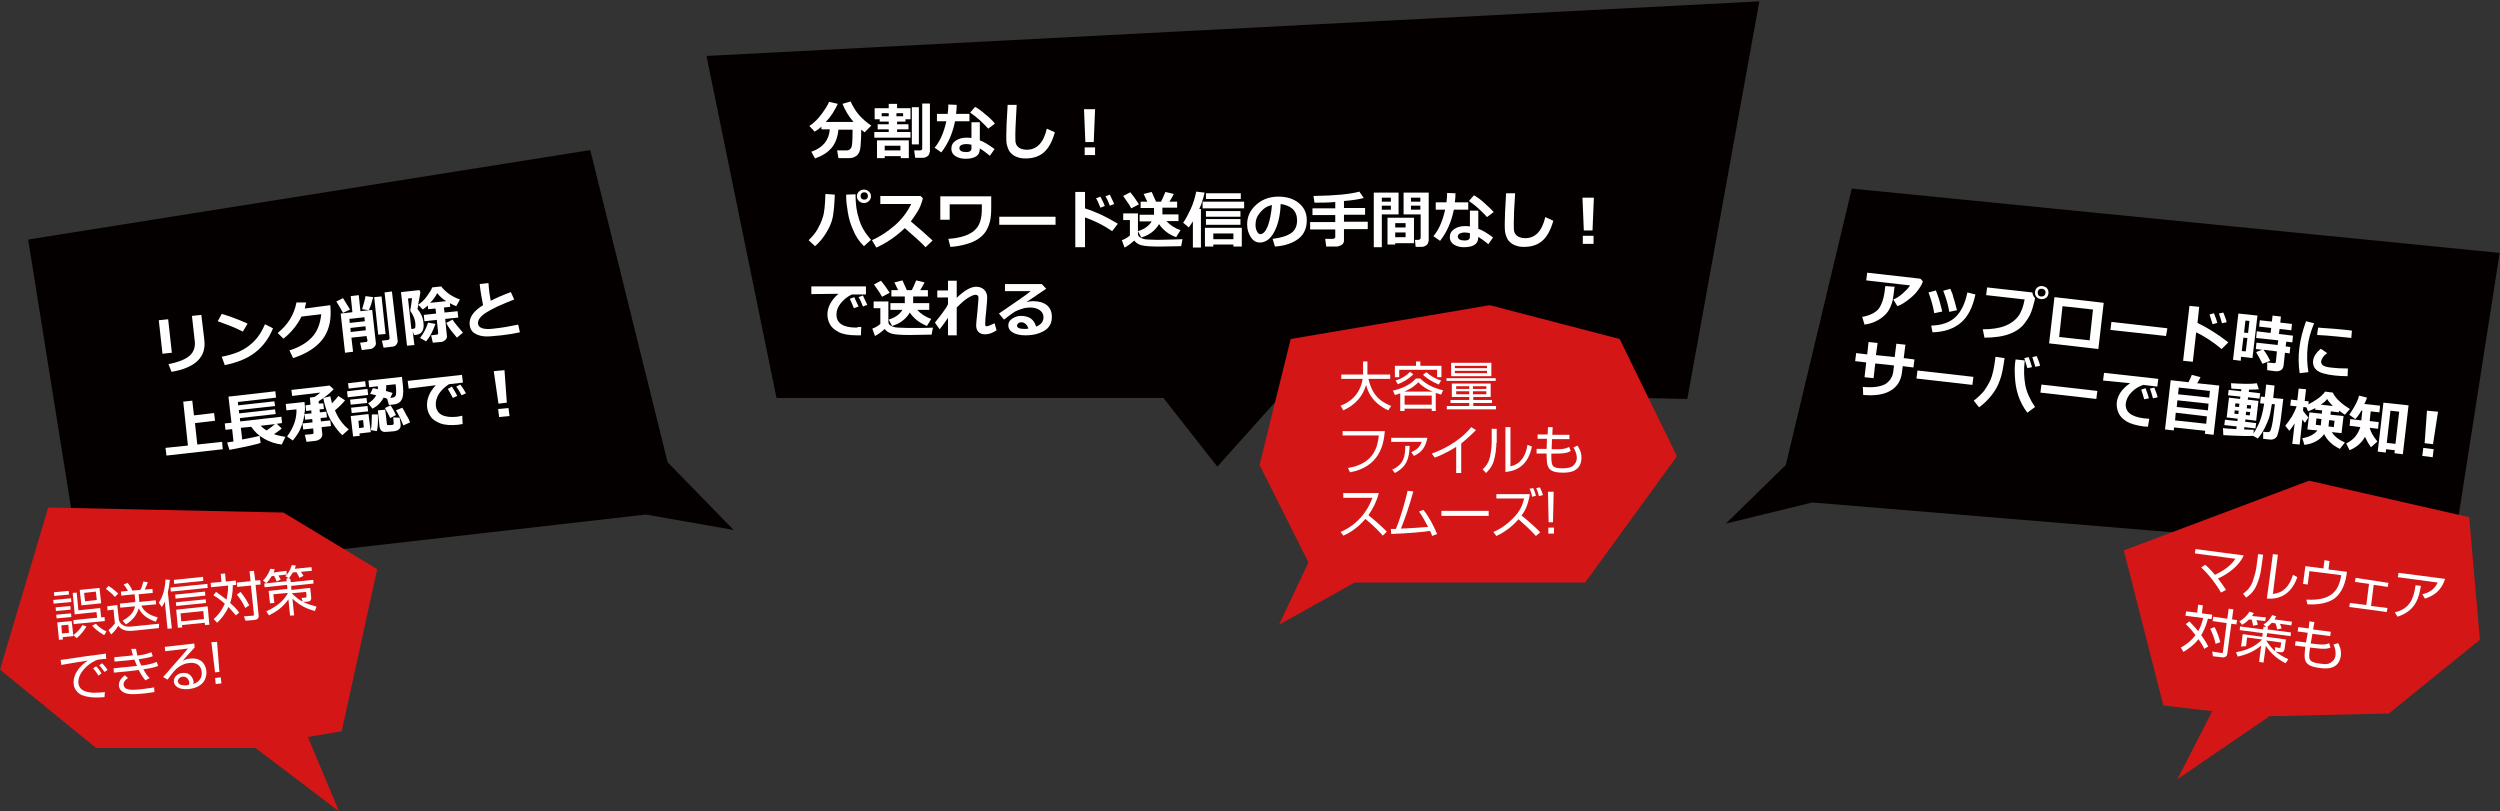 <?xml version="1.0" encoding="utf-8"?>
<!-- Generator: Adobe Illustrator 24.0.2, SVG Export Plug-In . SVG Version: 6.00 Build 0)  -->
<svg version="1.1" id="レイヤー_1" xmlns="http://www.w3.org/2000/svg" xmlns:xlink="http://www.w3.org/1999/xlink" x="0px"
	 y="0px" viewBox="0 0 746.3 242.2" style="enable-background:new 0 0 746.3 242.2;" xml:space="preserve">
<rect x="0" y="0" width="746.3" height="242.2" fill="#333333" stroke="none"/>
<style type="text/css">
	.st0{fill:#040000;}
	.st1{fill:#D41616;}
	.st2{fill:#FFFFFF;}
	.st3{fill:#FEFEFE;}
</style>
<polygon class="st0" points="8.4,71.5 176.2,44.8 199.3,138 219,158.2 192.8,153.6 24.6,172.8 "/>
<polygon class="st1" points="112.6,169.9 84.6,153 14.4,151.5 0,199.9 28.7,223.3 76.3,223.3 101.2,242.2 91.9,220 102,218.3 "/>
<polygon class="st0" points="210.9,16.7 231.8,118.8 347.3,118.8 363.4,139.3 383.9,116.4 503.7,119.1 525.2,0.4 "/>
<polygon class="st1" points="385.3,101.2 444.7,91.1 483.5,101.2 500.6,136.2 473.2,173.9 404.4,173.9 381.8,186.5 390.6,167.9 
	376,138.8 "/>
<polygon class="st0" points="515.2,156.3 533.1,138.8 552.8,56.3 746.2,75.5 732.1,165.8 541,150 "/>
<polygon class="st1" points="737.1,154.4 689.3,143.5 634,164.3 645.8,210.6 660.4,212.3 650,232.6 677.5,213.8 713.1,213 
	740.3,191 "/>
<g>
	<path class="st2" d="M250.3,38.6c-0.2,2.3-0.9,4.2-2.1,5.6c-1.2,1.4-2.9,2.4-4.9,3.1l-1.1-2c3.5-1.2,5.3-3.5,5.5-6.7h-2.5v-0.8
		c-0.6,0.6-1.3,1.1-2,1.5l-1.6-1.7c1.4-0.9,2.6-2.1,3.7-3.6s1.8-2.6,2.2-3.6l2.6,0.6c-1,2.1-2.1,3.9-3.6,5.4h8.3
		c-1.4-1.6-2.5-3.4-3.3-5.4l2.4-0.7c0.8,1.6,1.6,3,2.6,4.1s2.1,2.1,3.6,3.1l-2,2l-1-0.8c0,1.9-0.1,3.5-0.2,4.9s-0.5,2.3-1.1,2.8
		c-0.6,0.5-1.3,0.8-2.2,0.8h-3.3l-0.4-2.3h2.9c0.6,0,1-0.3,1.3-0.8c0.3-0.5,0.4-2.1,0.4-4.6v-0.8H250.3z"/>
	<path class="st2" d="M271.6,41.1H261v-1.7h4.3v-0.8h-3.3v-1.5h3.3v-0.8h-2.7v-0.7h-1.5v-3.3h4.2v-1.3h2.5v1.3h4v3.3h-1.5v0.7h-2.5
		v0.8h3.4v1.5h-3.4v0.8h4V41.1z M268.8,46.6h-4.7v0.6h-2.3v-5.3h9.5v5.3h-2.4V46.6z M265.3,34.7v-0.9h-2.1v0.9H265.3z M264.1,44.9
		h4.7v-1.4h-4.7V44.9z M267.6,33.8v0.9h2v-0.9H267.6z M274.3,43.1h-2.1V32h2.1V43.1z M277.5,45.4c0,0.5-0.2,0.9-0.6,1.2
		c-0.4,0.3-0.8,0.5-1.3,0.5h-2.4l-0.3-2.2h1.7c0.5,0,0.7-0.2,0.7-0.6V30.9h2.3V45.4z"/>
	<path class="st2" d="M285.6,31.3c0,1-0.1,1.9-0.2,2.7h4v2.2h-4.3c-0.7,3.5-2,6.6-4.1,9.3l-2-1.4c1.7-2,2.8-4.7,3.5-7.9h-2.8V34h3.2
		c0.1-0.9,0.2-1.8,0.2-2.8L285.6,31.3z M296.9,44.5l-1.4,2c-1.2-1-2.2-1.7-3-2.2c0,1.1-0.3,1.8-1,2.3c-0.7,0.5-1.7,0.8-3.3,0.8
		c-1.2,0-2.2-0.3-3-0.8c-0.8-0.5-1.2-1.3-1.2-2.2c0-1,0.4-1.8,1.3-2.4c0.9-0.6,1.9-0.9,3.1-0.9c0.6,0,1.1,0,1.6,0.1v-4.7h2.5v5.4
		C293.7,42.3,295.1,43.2,296.9,44.5z M290,43.2c-0.5-0.1-1-0.2-1.6-0.2c-0.6,0-1,0.1-1.4,0.3c-0.4,0.2-0.6,0.5-0.6,0.9
		c0,0.8,0.7,1.2,2.1,1.2c1,0,1.5-0.4,1.5-1.1V43.2z M297,36.9l-2,1.5c-0.6-0.7-1.5-1.6-2.6-2.6c-1.1-1-2.1-1.7-2.8-2.2l1.5-1.7
		c0.9,0.5,1.9,1.2,3,2.2C295.3,35,296.3,36,297,36.9z"/>
	<path class="st2" d="M314.9,39.5c-0.8,2.8-1.9,4.8-3.3,6s-3.2,1.8-5.4,1.8c-0.9,0-1.8-0.1-2.5-0.4c-0.7-0.2-1.3-0.6-1.7-1
		c-0.5-0.4-0.8-0.9-1-1.4c-0.2-0.5-0.4-1-0.5-1.6c-0.1-0.6-0.1-1.4-0.1-2.6c0-1.3,0.1-4.3,0.4-9h2.7c-0.2,4.2-0.4,7.1-0.4,8.8
		c0,1.3,0,2.2,0.1,2.5c0.1,0.4,0.2,0.7,0.5,1c0.2,0.3,0.6,0.6,1.1,0.8c0.5,0.2,1,0.3,1.7,0.3c1.5,0,2.7-0.5,3.7-1.5
		c1-1,1.8-2.6,2.3-4.8L314.9,39.5z"/>
	<path class="st2" d="M326.9,32.6l-0.4,9.8H324l-0.4-9.8H326.9z M326.9,46.3h-3.1V44h3.1V46.3z"/>
	<path class="st2" d="M249.2,58.1c-0.1,2.9-0.3,5.1-0.6,6.7c-0.3,1.6-1,3.1-1.9,4.6c-0.9,1.5-2,2.9-3.4,4.1l-1.9-1.8
		c1.1-1.1,2-2.1,2.6-3.2s1.2-2.2,1.6-3.6c0.5-1.4,0.7-3.7,0.8-7L249.2,58.1z M260,71.6l-2.1,1.9c-1.4-1.4-2.5-3-3.2-4.8
		c-0.8-1.7-1.3-3.5-1.6-5.3c-0.3-1.8-0.5-3.4-0.5-4.7l0-0.6l2.8-0.1v0.3c0,2.5,0.3,4.9,1,7C257,67.5,258.2,69.5,260,71.6z M260,58.6
		c0,0.6-0.2,1-0.6,1.4c-0.4,0.4-0.9,0.6-1.5,0.6s-1.1-0.2-1.5-0.6c-0.4-0.4-0.6-0.8-0.6-1.4c0-0.6,0.2-1,0.6-1.4
		c0.4-0.4,0.9-0.6,1.5-0.6s1.1,0.2,1.5,0.6S260,58,260,58.6z M258.8,57.7c-0.2-0.2-0.5-0.3-0.8-0.3s-0.6,0.1-0.8,0.3
		c-0.2,0.2-0.3,0.5-0.3,0.8c0,0.3,0.1,0.6,0.3,0.8c0.2,0.2,0.5,0.3,0.8,0.3s0.6-0.1,0.8-0.3s0.3-0.5,0.3-0.8
		C259.1,58.2,259,58,258.8,57.7z"/>
	<path class="st2" d="M278.4,71.8l-2.1,2c-1.1-1.2-3.2-3.1-6.2-5.7c-2.7,2.6-5.6,4.5-8.5,5.8l-1.3-2.2c2.3-1,4.6-2.5,6.8-4.4
		c2.2-1.9,3.8-4.1,4.9-6.4l-9.2,0v-2.4h12l0.7,0.7c-0.4,1.6-0.9,2.8-1.5,3.8c-0.6,1-1.3,2-2.1,3.1C274.4,68.2,276.6,70.1,278.4,71.8
		z"/>
	<path class="st2" d="M295.9,61.8c0,1.8-0.1,3.3-0.4,4.4c-0.3,1.1-0.7,2.1-1.3,3s-1.4,1.6-2.3,2.2c-0.9,0.6-2.1,1.1-3.5,1.5
		s-3,0.7-4.7,0.8l-0.6-2.4c1.8-0.1,3.4-0.4,4.9-0.9c1.5-0.5,2.8-1.3,3.7-2.5c0.9-1.2,1.4-3,1.4-5.5V61h-9.6v4.6h-2.8v-7h15.2V61.8z"
		/>
	<path class="st2" d="M315.1,67.1h-16.8v-2.4h16.8V67.1z"/>
	<path class="st2" d="M333.7,66.8L332,69c-2.6-1.8-5.3-3.1-8.1-4.1v8.9H321V57.3h2.9v4.9C327,63.2,330.3,64.7,333.7,66.8z
		 M329.8,61.5l-1.3,0.5c-0.5-1.2-0.9-2.2-1.3-2.8l1.3-0.5C329,59.7,329.5,60.6,329.8,61.5z M332.6,60.9l-1.3,0.5
		c-0.4-1.1-0.8-2-1.3-2.8l1.3-0.5C331.8,59.1,332.2,60,332.6,60.9z"/>
	<path class="st2" d="M353,71.4l-0.4,2.1H352l-5.8,0.1c-2.5,0-4.4-0.1-5.5-0.4c-1-0.3-1.7-0.8-2.1-1.4c-1,0.9-1.9,1.6-2.9,2.1
		l-0.8-2.2c0.9-0.3,1.7-0.8,2.4-1.4v-4.6h-2v-2h4.4v6.1c0,0.3,0.1,0.6,0.3,0.8s0.5,0.4,1,0.6c0.5,0.2,1,0.3,1.7,0.3
		c0.6,0,1.6,0.1,2.9,0.1C349.1,71.5,351.6,71.5,353,71.4z M340,61l-2.3,1.2c-0.2-0.3-0.5-1-1.1-1.8s-1-1.5-1.3-1.9l2.1-1.1
		C338.2,58.3,339.1,59.6,340,61z M346,66.9c-1.1,1.9-2.9,3.3-5.3,4l-1-1.9c2-0.6,3.3-1.6,4.1-2.9h-3.6v-2h4.3v-2h-4v-1.9h2l-1.1-2.3
		l2.4-0.6c0.3,0.6,0.7,1.5,1.3,2.9h1.5c0.2-0.4,0.7-1.4,1.3-2.9l2.5,0.6c-0.3,0.6-0.7,1.4-1.3,2.3h2.3V62h-4.4l0,2h4.8v2h-3.6
		c1,1.1,2.4,2.1,4.2,2.7l-1.3,2.1C348.9,70,347.2,68.7,346,66.9z"/>
	<path class="st2" d="M358.6,73.9h-2.5v-7.8c-0.3,0.5-0.7,1.1-1.2,1.8l-1.7-1.4c0.7-1,1.4-2.3,2.2-4s1.3-3.4,1.7-5.3l2.5,0.3
		c-0.4,1.7-0.9,3.4-1.6,4.9h0.5V73.9z M371.4,62.2H359v-2h12.4V62.2z M368.2,73h-6v0.6h-2.5V68h11v5.6h-2.5V73z M370.4,59.4h-10.4
		v-1.7h10.4V59.4z M370.3,64.7h-10.3V63h10.3V64.7z M370.3,67.1h-10.3v-1.7h10.3V67.1z M362.2,71.4h6v-1.7h-6V71.4z"/>
	<path class="st2" d="M380.6,73.6l-0.7-2.3c2.4-0.3,4.2-0.8,5.5-1.7c1.2-0.8,1.8-2.1,1.8-3.8c0-1.4-0.4-2.5-1.3-3.4
		c-0.9-0.8-2.1-1.3-3.6-1.5c-0.1,3.4-0.8,6.2-1.9,8.3c-1.1,2.1-2.6,3.2-4.3,3.2c-1.1,0-2-0.5-2.7-1.6c-0.7-1.1-1.1-2.3-1.1-3.7v-0.2
		c0-2.1,0.8-4,2.5-5.6s3.8-2.5,6.4-2.6h0.4c2.5,0,4.5,0.6,6.1,1.9c1.6,1.3,2.4,3,2.4,5.1c0,2.4-0.8,4.2-2.4,5.5
		S383.6,73.4,380.6,73.6z M379.7,61.2c-1.4,0.3-2.5,1-3.5,2.2s-1.4,2.3-1.4,3.7c0,0.7,0.1,1.3,0.4,1.9s0.6,0.9,1,0.9
		c0.9,0,1.6-0.8,2.3-2.5C379.1,65.7,379.5,63.7,379.7,61.2z"/>
	<path class="st2" d="M401.2,71.8c0,0.5-0.2,1-0.7,1.3c-0.5,0.3-1,0.5-1.6,0.5h-3l-0.3-2.3h2.4c0.1,0,0.3-0.1,0.4-0.2
		c0.1-0.1,0.2-0.2,0.2-0.3v-2.3h-7.5v-2.2h7.5v-2.1h-6.8v-2h6.8v-1.9c-2.2,0.2-4.3,0.2-6.2,0.2l-0.3-2c6.3-0.1,10.8-0.5,13.7-1.3
		l1.3,1.9c-1.4,0.4-3.4,0.7-5.9,0.9v2.1h6.3v2h-6.3v2.1h7.1v2.2h-7.1V71.8z"/>
	<path class="st2" d="M417.5,64h-5v9.8h-2.4V57.5h7.4V64z M415.2,60.2V59h-2.7v1.2H415.2z M415.2,62.6v-1.2h-2.7v1.2H415.2z
		 M416.5,72.6V73h-2.3v-8h7.9v7.6H416.5z M419.6,67.9v-1.3h-3.1v1.3H419.6z M416.5,70.8h3.1v-1.4h-3.1V70.8z M426.4,72
		c0,0.5-0.2,0.9-0.6,1.2c-0.4,0.3-0.9,0.5-1.4,0.5h-1.8l-0.2-2.1h1.1c0.1,0,0.3-0.1,0.4-0.2c0.1-0.1,0.2-0.2,0.2-0.4v-7h-5.1v-6.5
		h7.5V72z M421.2,60.2h2.8V59h-2.8V60.2z M424,61.4h-2.8v1.2h2.8V61.4z"/>
	<path class="st2" d="M434.5,57.7c0,1-0.1,1.9-0.2,2.7h4v2.2h-4.3c-0.7,3.5-2,6.6-4.1,9.3l-2-1.4c1.7-2,2.8-4.7,3.5-7.9h-2.8v-2.2
		h3.2c0.1-0.9,0.2-1.8,0.2-2.8L434.5,57.7z M445.7,70.9l-1.4,2c-1.2-1-2.2-1.7-3-2.2c0,1.1-0.3,1.8-1,2.3s-1.7,0.8-3.3,0.8
		c-1.2,0-2.2-0.3-3-0.8s-1.2-1.3-1.2-2.2c0-1,0.4-1.8,1.3-2.4c0.9-0.6,1.9-0.9,3.1-0.9c0.6,0,1.1,0,1.6,0.1v-4.7h2.5v5.4
		C442.5,68.7,444,69.6,445.7,70.9z M438.8,69.6c-0.5-0.1-1-0.2-1.6-0.2c-0.6,0-1,0.1-1.4,0.3c-0.4,0.2-0.6,0.5-0.6,0.9
		c0,0.8,0.7,1.2,2.1,1.2c1,0,1.5-0.4,1.5-1.1V69.6z M445.9,63.3l-2,1.5c-0.6-0.7-1.5-1.6-2.6-2.6c-1.1-1-2.1-1.7-2.8-2.2l1.5-1.7
		c0.9,0.5,1.9,1.2,3,2.2C444.1,61.5,445.1,62.4,445.9,63.3z"/>
	<path class="st2" d="M463.7,65.9c-0.8,2.8-1.9,4.8-3.3,6c-1.4,1.2-3.2,1.8-5.4,1.8c-1,0-1.8-0.1-2.5-0.4c-0.7-0.2-1.3-0.6-1.7-1
		c-0.5-0.4-0.8-0.9-1-1.4c-0.2-0.5-0.4-1-0.5-1.6c-0.1-0.6-0.1-1.4-0.1-2.6c0-1.3,0.1-4.3,0.4-9h2.7c-0.3,4.2-0.4,7.1-0.4,8.8
		c0,1.3,0,2.2,0.1,2.5c0.1,0.4,0.2,0.7,0.5,1c0.2,0.3,0.6,0.6,1.1,0.8c0.5,0.2,1,0.3,1.7,0.3c1.5,0,2.7-0.5,3.7-1.5
		c1-1,1.8-2.6,2.3-4.8L463.7,65.9z"/>
	<path class="st2" d="M475.8,59l-0.4,9.8h-2.6l-0.4-9.8H475.8z M475.7,72.8h-3.2v-2.4h3.2V72.8z"/>
	<path class="st2" d="M257.1,97.6l-0.1,2.5c-0.7,0-1.1,0-1.3,0c-2.2,0-4-0.3-5.2-0.9s-2.2-1.4-2.7-2.3c-0.5-0.9-0.8-1.9-0.8-3
		c0-2.2,1.1-4.3,3.3-6.2l-8.1,0.1v-2.3h16.3v2.4h-4.2c-1.3,0.6-2.4,1.5-3.3,2.6s-1.3,2.2-1.3,3.4c0,2.6,2,3.9,6,3.9
		C256.1,97.6,256.5,97.6,257.1,97.6z M256.3,91.5l-1.4,0.5c-0.2-0.6-0.7-1.6-1.2-2.8l1.3-0.5C255.4,89.6,255.9,90.6,256.3,91.5z
		 M258.9,91l-1.3,0.5c-0.4-1.1-0.8-2-1.3-2.8l1.3-0.5C258,89.2,258.5,90.1,258.9,91z"/>
	<path class="st2" d="M278.5,97.8l-0.4,2.1h-0.6l-5.8,0.1c-2.5,0-4.4-0.1-5.5-0.4c-1-0.3-1.7-0.8-2.1-1.4c-1,0.9-1.9,1.6-2.9,2.1
		l-0.8-2.2c0.9-0.3,1.7-0.8,2.4-1.4V92h-2v-2h4.4v6.1c0,0.3,0.1,0.6,0.3,0.8s0.5,0.4,1,0.6c0.5,0.2,1,0.3,1.7,0.3
		c0.6,0,1.6,0.1,2.9,0.1C274.6,97.9,277.2,97.9,278.5,97.8z M265.6,87.4l-2.3,1.2c-0.2-0.3-0.5-1-1.1-1.8s-1-1.5-1.3-1.9l2.1-1.1
		C263.8,84.8,264.7,86,265.6,87.4z M271.6,93.3c-1.1,1.9-2.9,3.3-5.3,4l-1-1.9c2-0.6,3.3-1.6,4.1-2.9h-3.6v-2h4.3v-2h-4v-1.9h2
		l-1.1-2.3l2.4-0.6c0.3,0.6,0.7,1.5,1.3,2.9h1.5c0.2-0.4,0.7-1.4,1.3-2.9l2.5,0.6c-0.3,0.6-0.7,1.4-1.3,2.3h2.3v1.9h-4.4l0,2h4.8v2
		h-3.6c1,1.1,2.4,2.1,4.2,2.7l-1.3,2.1C274.5,96.4,272.8,95.1,271.6,93.3z"/>
	<path class="st2" d="M282.9,95c-0.9,1.4-1.8,2.5-2.4,3.3l-1.4-2c0.9-1.1,2.1-2.6,3.5-4.7c0.1-0.2,0.2-0.4,0.4-0.8v-2h-3.2v-2.1h3.2
		v-2.9h2.6v5.1c2.3-2.2,4.2-3.3,5.8-3.3c1,0,1.8,0.3,2.4,0.9c0.6,0.6,0.9,1.4,0.9,2.3c0,0.5-0.1,1.9-0.3,4c-0.2,1.7-0.3,3-0.3,3.8
		v0.2c0,0.4,0.1,0.6,0.4,0.6c0.4,0,1.2-0.3,2.4-0.9l0.6,2.1c-1.2,0.8-2.3,1.2-3.4,1.2c-0.8,0-1.5-0.2-2-0.7c-0.5-0.5-0.7-1.2-0.7-2
		c0-0.2,0.1-1.7,0.4-4.3c0.1-1.5,0.2-2.8,0.3-3.8v-0.1c0-0.6-0.3-0.9-0.9-0.9c-0.5,0-1.2,0.3-2.2,0.9s-2.1,1.6-3.4,2.9v8.3h-2.6V95z
		"/>
	<path class="st2" d="M309.3,97.5c1.5-0.6,2.2-1.5,2.2-2.8c0-0.9-0.4-1.6-1.1-2.1s-1.7-0.8-2.8-0.8h-0.2c-0.5,0-1.1,0.1-1.7,0.2
		c-0.7,0.2-1.3,0.4-1.8,0.6s-1.1,0.5-1.5,0.8s-1.3,0.9-2.7,2l-1.5-1.8c5-3.4,8.2-5.6,9.5-6.7h-7.7v-2.1h11l1.3,1.4
		c-1.3,0.9-3.3,2.2-5.9,4c0.7-0.2,1.4-0.3,1.9-0.3c1.8,0,3.2,0.4,4.2,1.2c1,0.8,1.5,2,1.5,3.5c0,1.8-0.7,3.2-2.2,4.1
		s-3.3,1.4-5.7,1.4c-1.6,0-2.8-0.3-3.7-0.8c-0.9-0.5-1.4-1.3-1.4-2.2c0-0.8,0.4-1.5,1.2-2c0.8-0.5,1.6-0.8,2.5-0.8
		C307.3,94.3,308.7,95.4,309.3,97.5z M307,98.1c-0.4-1.2-1.1-1.9-2.2-1.9c-0.3,0-0.6,0.1-0.8,0.3s-0.4,0.4-0.4,0.7
		c0,0.7,0.8,1,2.4,1C306.4,98.2,306.7,98.1,307,98.1z"/>
</g>
<g>
	<path class="st2" d="M565.6,85.6l-0.1,0.4c-0.1,1.2-0.3,2.3-0.4,3.1s-0.4,1.7-0.8,2.6c-0.4,0.9-0.9,1.7-1.7,2.4
		c-0.7,0.7-1.6,1.3-2.6,1.8c-1,0.5-2.1,0.8-3.4,1l-0.7-2.3c2.3-0.4,4-1.3,4.9-2.4c0.9-1.2,1.5-2.9,1.8-5.1l0.2-1.7L565.6,85.6z
		 M574,84c-0.1,0.5-0.5,1.3-1.2,2.3c-0.7,1-1.6,2-2.9,3c-1.2,1-2.4,1.7-3.5,2.1l-1.2-2c1-0.4,1.9-1,2.8-1.8c0.9-0.8,1.7-1.6,2.2-2.4
		l-13.1-1.5l0.3-2.3l15.9,1.8L574,84z"/>
	<path class="st2" d="M579.8,93l-2.4,0.5c-0.3-2-0.9-4-1.7-6.2l2.2-0.6c0.3,0.7,0.5,1.4,0.8,2.2C578.9,89.5,579.3,90.9,579.8,93z
		 M589.7,87.9c-0.8,3.8-2.2,6.6-4.3,8.4s-4.9,2.8-8.5,2.9l-0.4-2c3.1-0.1,5.5-0.9,7.2-2.5s2.9-4,3.6-7.4L589.7,87.9z M584.2,92.6
		l-2.3,0.5c-0.3-1.9-0.9-4-1.8-6.3l2.1-0.6c0.5,1.1,0.8,1.9,0.9,2.5C583.3,89.3,583.7,90.6,584.2,92.6z"/>
	<path class="st2" d="M607.5,89L607.5,89c0,0.4-0.3,1.3-0.7,2.8c-0.4,1.5-1.1,3-2.2,4.4c-1,1.5-2.5,2.6-4.5,3.4s-4.6,1.2-7.7,1.2
		l-0.5-2.5c2.6,0,4.8-0.3,6.6-1c1.8-0.7,3.1-1.7,4-2.9c0.9-1.2,1.5-2.9,1.9-5l-11.5-1.3l0.3-2.3l13.5,1.5
		C606.8,88,607.1,88.6,607.5,89z M611.5,87.6c-0.1,0.6-0.3,1-0.7,1.3c-0.4,0.3-0.9,0.4-1.5,0.4c-0.6-0.1-1.1-0.3-1.4-0.7
		c-0.3-0.4-0.5-0.9-0.4-1.5c0.1-0.6,0.3-1,0.7-1.3c0.4-0.3,0.9-0.5,1.5-0.4c0.6,0.1,1.1,0.3,1.4,0.7S611.6,87,611.5,87.6z
		 M610.4,86.6c-0.2-0.2-0.5-0.4-0.8-0.4c-0.3,0-0.6,0-0.9,0.2c-0.2,0.2-0.4,0.5-0.4,0.8s0,0.6,0.2,0.9s0.5,0.4,0.8,0.4
		c0.3,0,0.6,0,0.9-0.2c0.2-0.2,0.4-0.5,0.4-0.8C610.7,87.1,610.6,86.9,610.4,86.6z"/>
	<path class="st2" d="M626.4,104.2l-14.7-1.7l1.6-13.8l14.7,1.7L626.4,104.2z M623.8,101.6l1-9.2l-9.1-1l-1,9.2L623.8,101.6z"/>
	<path class="st2" d="M646.6,100.3L630,98.5l0.3-2.4l16.7,1.9L646.6,100.3z"/>
	<path class="st2" d="M665.2,102.2l-2,2c-2.4-2-4.9-3.7-7.6-5l-1,8.8l-2.9-0.3l1.9-16.4l2.9,0.3l-0.5,4.8
		C658.9,97.8,662,99.7,665.2,102.2z M661.9,96.4l-1.4,0.4c-0.4-1.3-0.7-2.3-0.9-2.9l1.3-0.4C661.3,94.5,661.7,95.5,661.9,96.4z
		 M664.7,96.2l-1.4,0.3c-0.3-1.1-0.6-2.1-0.9-2.9l1.3-0.3C664.1,94.3,664.5,95.2,664.7,96.2z"/>
	<path class="st2" d="M672.4,106.9l-3.4-0.4l-0.1,1.2l-2.3-0.3l1.6-13.8l5.7,0.6L672.4,106.9z M670.4,104.9l0.5-4l-1.2-0.1l-0.5,4
		L670.4,104.9z M671.1,99.4l0.4-3.6l-1.2-0.1l-0.4,3.6L671.1,99.4z M677.7,107.7l-2.3,0.9c-0.6-1.1-1.2-2.3-1.9-3.5l1.8-0.7
		l-1.9-0.2l0.2-1.9l6.3,0.7l0.2-1.4l-6.6-0.7l0.2-2l4.1,0.5l0.2-1.5l-3.6-0.4l0.2-1.9l3.6,0.4l0.2-1.8l2.5,0.3l-0.2,1.8l3.5,0.4
		l-0.2,1.9l-3.5-0.4l-0.2,1.5l4.2,0.5l-0.2,2l-1.8-0.2l-0.2,1.4l1.4,0.2l-0.2,1.9l-1.4-0.2l-0.4,3.8c-0.1,0.6-0.3,1.1-0.8,1.4
		c-0.5,0.3-1.1,0.4-1.8,0.3l-2.3-0.3l0-2.3l2,0.2c0.4,0,0.6-0.1,0.6-0.5l0.3-3l-4-0.5C676.6,105.6,677.2,106.7,677.7,107.7z"/>
	<path class="st2" d="M690.8,96.5c-1.1,2.7-1.7,5-1.9,6.9c-0.3,2.6-0.2,5.2,0.2,7.7l-2.6,0.3c-0.4-2.6-0.4-5.1-0.1-7.5
		c0.3-2.6,1-5.2,2-8L690.8,96.5z M700.8,112.3c-1.5,0-2.8-0.1-3.8-0.2c-2.7-0.3-4.4-0.8-5.3-1.5c-0.9-0.7-1.3-1.7-1.2-2.8
		c0.1-1.3,0.9-2.5,2.3-3.7l1.9,1.3c-1.1,0.8-1.7,1.7-1.8,2.6c0,0.4,0.2,0.8,0.6,1.1s1.5,0.6,3.1,0.7c0.8,0.1,2.2,0.2,4.3,0.2
		L700.8,112.3z M701.9,100.9l-0.8-0.1c-0.8-0.1-2.1-0.2-4-0.4c-1.8-0.2-3.6-0.3-5.4-0.4l0.3-2.2c4.1,0.3,7,0.5,8.5,0.7
		c0.6,0.1,1.1,0.1,1.6,0.2L701.9,100.9z"/>
	<path class="st2" d="M568.3,106.9l3.2,0.4l-0.3,2.4l-3.2-0.4l-0.2,1.7c-0.3,2.6-1.4,4.4-3.4,5.6c-2,1.2-4.7,1.6-8.2,1.3l-0.1-2.4
		c3.2,0.3,5.4-0.1,6.8-0.9c1.3-0.9,2.1-2.1,2.3-3.8l0.2-1.7l-5.6-0.6l-0.5,4.4l-2.7-0.3l0.5-4.4l-3.3-0.4l0.3-2.4l3.3,0.4l0.4-3.7
		l2.7,0.3L560,106l5.6,0.6l0.5-4l2.7,0.3L568.3,106.9z"/>
	<path class="st2" d="M588.8,114.9l-16.7-1.9l0.3-2.4l16.7,1.9L588.8,114.9z"/>
	<path class="st2" d="M598.4,106.9c-0.4,2.9-0.8,5.1-1.4,6.6c-0.5,1.5-1.3,3-2.4,4.4c-1.1,1.4-2.3,2.6-3.8,3.7l-1.6-2
		c1.2-0.9,2.2-1.9,3-2.8c0.7-1,1.4-2.1,2-3.4c0.6-1.3,1.1-3.6,1.5-6.9L598.4,106.9z M607.5,121.5l-2.3,1.7c-1.2-1.6-2.1-3.3-2.7-5.1
		c-0.6-1.8-0.9-3.6-1-5.5c-0.1-1.8-0.1-3.4,0.1-4.7l0.1-0.6l2.7,0.3l0,0.3c-0.3,2.5-0.2,4.9,0.2,7.1
		C605,117.1,606,119.3,607.5,121.5z M606.6,109.6l-1.4,0.3c-0.2-0.7-0.5-1.7-0.9-3l1.3-0.3C606,107.7,606.3,108.6,606.6,109.6z
		 M609,109.2l-1.4,0.3c-0.2-0.7-0.5-1.7-0.9-2.9l1.3-0.3C608.4,107.3,608.8,108.2,609,109.2z"/>
	<path class="st2" d="M625.8,119.1l-16.7-1.9l0.3-2.4l16.7,1.9L625.8,119.1z"/>
	<path class="st2" d="M641.6,125l-0.4,2.4c-0.7-0.1-1.1-0.1-1.3-0.1c-2.2-0.3-3.9-0.8-5.1-1.5c-1.2-0.8-2-1.6-2.4-2.6
		c-0.4-0.9-0.6-2-0.5-3.1c0.3-2.2,1.6-4.1,4-5.7l-8.1-0.8l0.3-2.3l16.2,1.8l-0.3,2.3l-4.2-0.5c-1.4,0.5-2.6,1.2-3.5,2.2
		c-1,1-1.5,2.1-1.7,3.2c-0.3,2.6,1.5,4.1,5.5,4.6C640.6,124.9,641.1,125,641.6,125z M641.5,118.9l-1.4,0.3c-0.2-0.7-0.5-1.6-0.9-2.9
		l1.3-0.4C640.9,116.9,641.2,117.9,641.5,118.9z M644.1,118.6l-1.4,0.3c-0.3-1.1-0.6-2.1-0.9-2.9l1.3-0.3
		C643.5,116.7,643.9,117.7,644.1,118.6z"/>
	<path class="st2" d="M658.3,128.6l-9.3-1l-0.1,0.9l-2.6-0.3l1.7-14.7l5.3,0.6c0.5-0.9,0.8-1.7,1-2.2l2.6,0.7
		c-0.3,0.6-0.6,1.2-1,1.8l6.6,0.7l-1.7,14.7l-2.6-0.3L658.3,128.6z M649.3,125.5l9.3,1l0.2-2.2l-9.3-1.1L649.3,125.5z M649.8,121.5
		l9.3,1l0.2-2l-9.3-1L649.8,121.5z M659.5,118.7l0.2-2l-9.3-1l-0.2,2L659.5,118.7z"/>
	<path class="st2" d="M672.6,130.1c-0.6,0.1-3.5,0.1-8.9-0.2l-0.1-2.1c0.7,0.1,2,0.2,4,0.3l0.1-0.8l-3.7-0.4l0.2-1.6l3.7,0.4
		l0.1-0.7l-3.3-0.4l0.7-5.9l3.3,0.4l0.1-0.7l-3.7-0.4l0.2-1.6l3.7,0.4l0.1-0.6c-1-0.1-2-0.1-3-0.2l-0.1-1.6c3.4,0.2,6,0.3,7.7,0
		l0.6,1.8c-0.7,0.1-1.6,0.1-2.9,0.1l-0.1,0.7l3.4,0.4l-0.2,1.6l-3.4-0.4l-0.1,0.7l3.2,0.4l-0.7,5.9l-3.2-0.4l-0.1,0.7l3.3,0.4
		l-0.2,1.6l-3.3-0.4l-0.1,0.7c1.6,0.1,2.6,0.1,2.9,0.1l-0.1,1.1c0.3-0.4,0.9-1.4,1.6-2.9c0.7-1.5,1.2-3.5,1.6-6l-1.2-0.1l0.2-2
		l1.2,0.1l0.4-3.7l2.5,0.3l-0.4,3.7l3,0.3l-0.7,5.7c-0.1,1-0.3,2.1-0.5,3.1s-0.5,1.8-0.6,2.2c-0.2,0.4-0.5,0.7-0.9,0.9
		c-0.4,0.2-0.9,0.3-1.4,0.2l-1.9-0.2l0-2.1l1.2,0.1c0.3,0,0.6,0,0.8-0.2c0.2-0.2,0.4-0.8,0.6-1.7c0.2-1,0.4-2,0.5-3.2l0.4-3.2
		l-0.9-0.1c-0.3,1.7-0.5,3.1-0.8,4c-0.3,0.9-0.7,1.9-1.3,3.1c-0.6,1.2-1.3,2.3-2.1,3.2L672.6,130.1z M668.3,122.6l-1.2-0.1l-0.1,1
		l1.2,0.1L668.3,122.6z M668.5,120.5l-1.2-0.1l-0.1,1l1.2,0.1L668.5,120.5z M671.6,124l0.1-1l-1.2-0.1l-0.1,1L671.6,124z M671.9,122
		l0.1-1l-1.2-0.1l-0.1,1L671.9,122z"/>
	<path class="st2" d="M693.8,129.6c-1.3,1.8-3.3,2.9-5.9,3.2l-0.6-2c2-0.3,3.5-1.1,4.5-2.3l-3-0.3l0.6-5.1l3.7,0.4l0.1-1l-2.1-0.2
		l0.1-0.5c-0.5,0.3-1.2,0.6-2.2,1l-0.5-1.2l-0.9-0.1l-0.1,1.1c0.3,0.5,0.8,1.1,1.6,2l-1,1.6c-0.3-0.2-0.5-0.6-0.8-1l-0.8,7.5
		l-2.2-0.2l0.7-6.1c-0.5,0.8-1,1.5-1.6,2.2l-1.2-1.5c0.6-0.7,1.3-1.7,2-2.8c0.7-1.2,1.1-2.2,1.4-3l-1.9-0.2l0.2-1.8l1.9,0.2l0.4-3.5
		l2.2,0.2l-0.4,3.5l1.2,0.1l-0.1,0.9c0.8-0.4,1.7-0.9,2.7-1.6c1-0.7,1.7-1.4,2.3-2.2l2.3,0.3c0.4,0.9,1.1,1.8,2.1,2.7
		c1,0.9,2,1.6,3,2.2l-1.5,1.7c-0.6-0.4-1.2-0.8-1.7-1.2l-0.1,0.5l-2.4-0.3l-0.1,1l3.9,0.4l-0.6,5.1l-2.9-0.3
		c0.8,1.3,2.1,2.3,3.9,3.1l-1.5,1.9C696.2,132.9,694.7,131.4,693.8,129.6z M693,125.1l-1.5-0.2l-0.2,1.9l1.5,0.2L693,125.1z
		 M692.8,120.8l3.6,0.4c-0.7-0.7-1.3-1.4-1.7-2.1C694.4,119.6,693.7,120.2,692.8,120.8z M696.7,127.5l0.2-1.9l-1.6-0.2l-0.2,1.9
		L696.7,127.5z"/>
	<path class="st2" d="M706,130.4c-1,1.8-2.5,3.1-4.6,4l-1-2c1.3-0.7,2.2-1.4,2.8-2.2c0.6-0.8,1.1-1.7,1.4-2.7l-3.2-0.4l0.2-2
		l3.3,0.4l0.3-2.9l-0.3,0c-0.6,1.1-1.2,1.9-1.8,2.5l-1.8-1.3c0.6-0.8,1.2-1.8,1.8-2.9s1-2.1,1.1-2.8l2.4,0.6
		c-0.2,0.7-0.5,1.3-0.8,1.9l4.7,0.5l-0.2,2l-2.6-0.3l-0.3,2.9l2.7,0.3l-0.2,2l-2.5-0.3c0.3,1.3,1.1,2.6,2.3,4.1l-1.9,1.7
		C707.1,132.6,706.5,131.5,706,130.4z M714.9,134.4l-2.6-0.3l-0.1,1l-2.4-0.3l1.7-14.6l7.5,0.8l-1.7,14.6l-2.5-0.3L714.9,134.4z
		 M712.5,132.2l2.6,0.3l1.1-9.6l-2.6-0.3L712.5,132.2z"/>
	<path class="st2" d="M726.2,136.5l-3.1-0.4l0.3-2.4l3.1,0.4L726.2,136.5z M727.8,122.9l-1.5,9.7l-2.5-0.3l0.7-9.7L727.8,122.9z"/>
</g>
<g>
	<path class="st2" d="M51.3,105.3l-2.8,0.3l-1.1-10l2.8-0.3L51.3,105.3z M61,101.5c0.6,5.1-2.7,8.3-9.8,9.5l-0.9-2.3
		c3.1-0.6,5.2-1.5,6.4-2.6s1.7-2.7,1.4-4.6l-0.8-7.2l2.8-0.3L61,101.5z"/>
	<path class="st2" d="M73.9,96.6l-1.4,2.4c-1-0.5-1.8-0.9-2.5-1.2c-0.7-0.3-2.4-1-5-1.9l1.2-2.2C68.2,94.3,70.8,95.2,73.9,96.6z
		 M81.5,98c-1.2,3-3,5.4-5.3,7.2c-2.3,1.8-5.3,3-9.1,3.8l-0.9-2.5c2-0.4,3.7-0.9,5.1-1.5c1.3-0.6,2.5-1.3,3.4-2.1
		c1-0.8,1.8-1.7,2.4-2.5c0.6-0.8,1.3-2,2-3.6L81.5,98z"/>
	<path class="st2" d="M98.6,91.1l0.1,1.7c0.1,3.4-0.7,6.3-2.5,8.6c-1.8,2.3-4.7,4.2-8.7,5.5l-1.1-2.3c2.9-0.9,5.1-2.2,6.7-3.9
		c1.6-1.7,2.5-4,2.8-6.9l-5.9,0.7c-1.3,2.6-3.1,4.8-5.4,6.6l-1.7-1.7c3.1-2.5,4.9-5.5,5.6-9.1l2.9,0c-0.2,0.7-0.3,1.3-0.4,1.8
		L98.6,91.1z"/>
	<path class="st2" d="M104.5,92.4l-2.1,1c-0.5-1-1.2-2.1-2-3.4l2-1C103,90,103.7,91.1,104.5,92.4z M109.4,100.3l-4.5,0.5l0.5,4.2
		l-2.4,0.3l-1.3-11.7l3.5-0.4l-0.5-4.8l2.4-0.3l0.5,4.8l3.5-0.4l1.1,9.8c0.1,0.5-0.1,0.9-0.5,1.3c-0.4,0.4-0.8,0.6-1.3,0.6l-2.4,0.3
		l-0.5-2.2l1.7-0.2c0.4,0,0.5-0.2,0.5-0.5L109.4,100.3z M108.9,95.9l-0.1-1.2l-4.5,0.5l0.1,1.2L108.9,95.9z M104.7,99.1l4.5-0.5
		l-0.1-1.2l-4.5,0.5L104.7,99.1z M111.4,88.7c-0.4,1.6-0.8,2.9-1.3,3.9l-2-0.3c0.5-1.7,0.9-3,1-3.9L111.4,88.7z M115.1,99.7
		l-2.2,0.2l-1.2-11.2l2.2-0.2L115.1,99.7z M118.7,101.6c0.1,0.5-0.1,0.9-0.4,1.3c-0.3,0.4-0.8,0.6-1.3,0.6l-2.5,0.3l-0.5-2.1
		l1.7-0.2c0.4,0,0.6-0.3,0.6-0.6l-1.5-13.6L117,87L118.7,101.6z"/>
	<path class="st2" d="M125.5,87.2c-0.1,0.7-0.3,2-0.7,3.8c0.9-0.6,1.8-1.4,2.6-2.5c0.8-1.1,1.4-2,1.6-2.7l2.7-0.3
		c1.4,1.8,3.3,3.1,5.6,3.9l-1.1,2c-0.6-0.2-1.2-0.5-1.9-0.9l0.1,1.1l-1.9,0.2l0.2,1.5l3.9-0.4l0.2,1.9l-3.9,0.4l0.5,5
		c0.1,0.5-0.1,1-0.5,1.3c-0.4,0.4-0.9,0.6-1.5,0.6l-2.2,0.2l-0.5-2.2l1.6-0.2c0.4,0,0.5-0.2,0.5-0.5l-0.4-3.9l-3.7,0.4l-0.2-1.9
		l3.7-0.4l-0.2-1.5l-2.2,0.2l-0.1-1.1c-0.5,0.5-1,0.8-1.5,1.2l-1.3-1.4c-0.1,0.6-0.2,1-0.3,1.2c1.1,1.3,1.7,2.7,1.8,4.1
		c0.1,0.6,0.1,1.1,0,1.6c-0.1,0.5-0.2,0.8-0.4,1.1c-0.2,0.3-0.5,0.5-0.8,0.7c-0.3,0.1-0.8,0.3-1.5,0.3l-0.1,0l-0.4-1.1l0.5,4.1
		l-2.2,0.2l-1.8-16l5.5-0.6L125.5,87.2z M122.8,98.2l0.3,0c0.2,0,0.4-0.1,0.5-0.1c0.1,0,0.2-0.1,0.3-0.2c0.1-0.1,0.1-0.3,0.1-0.5
		c0-0.2,0-0.5,0-0.9c-0.1-0.6-0.2-1.2-0.5-1.9s-0.6-1.2-0.9-1.6c-0.1-0.1-0.1-0.2-0.1-0.3c0-0.1,0-0.2,0-0.3
		c0.1-0.4,0.3-1.6,0.5-3.4l-1.2,0.1L122.8,98.2z M130,96.7c-0.3,0.8-0.7,1.8-1.2,2.8c-0.5,1-1.1,1.8-1.6,2.4l-1.8-1
		c1-1.3,1.8-2.8,2.4-4.6L130,96.7z M128.4,90.4l4.8-0.5c-1-0.6-1.9-1.4-2.7-2.4C130.1,88.4,129.4,89.4,128.4,90.4z M138.2,99.3
		l-1.8,1.5c-0.5-0.6-1.1-1.3-1.8-2.2c-0.7-0.9-1.1-1.6-1.4-2.2l1.9-1c0.2,0.4,0.7,1,1.4,1.9C137.2,98.1,137.8,98.8,138.2,99.3z"/>
	<path class="st2" d="M155.2,99.2c-1.9,0.4-3.7,0.7-5.5,0.9c-2.6,0.3-4.3,0.4-5.2,0.3c-1.2-0.1-2.2-0.5-3-1
		c-0.8-0.6-1.2-1.4-1.3-2.5c-0.2-2.1,1.1-4,4-5.8c-0.4-2.1-0.8-4.2-1-6.3l2.6-0.3l0.1,0.8l0,0.3c0.1,1.3,0.3,2.7,0.6,4.2
		c1.3-0.7,3.3-1.6,6-2.6l1,2.2c-3.6,1.4-6.3,2.6-8.2,3.8c-1.9,1.2-2.7,2.3-2.6,3.4c0.1,1.3,1.7,1.9,4.7,1.5l0.8-0.1
		c1.9-0.2,4.1-0.6,6.5-1.1L155.2,99.2z"/>
	<path class="st2" d="M66.5,134.1l-16.8,1.9l-0.3-2.3l6.7-0.7l-1.4-13.1l2.7-0.3l0.5,4.4l6-0.7l0.3,2.3l-6,0.7l0.7,6.4l7.4-0.8
		L66.5,134.1z"/>
	<path class="st2" d="M77.8,132.2c-1,0.4-4.1,1.1-9.3,2.1l-0.7-2.2c0.4-0.1,1.1-0.2,1.9-0.3l-0.4-3.7l-2,0.2l-0.2-1.9l2-0.2
		l-0.9-7.8l14-1.6l0.2,1.9l-11.4,1.3l0.1,1l10.8-1.2l0.2,1.4l-10.8,1.2l0.1,1l10.7-1.2l0.2,1.4l-10.7,1.2l0.1,1l12.3-1.4l0.2,1.9
		l-1.6,0.2l1.5,1.4c-0.5,0.5-1.3,1-2.3,1.7c0.8,0.3,2,0.6,3.4,0.8l-1.1,2.3c-1.8-0.2-3.6-0.8-5.2-1.7c-1.6-0.9-2.9-2.1-3.9-3.6
		l-3.1,0.3l0.4,3.5c2.8-0.5,4.5-0.9,5.2-1.1L77.8,132.2z M82.1,126.6l-4.3,0.5c0.5,0.5,1.1,1,1.8,1.4
		C80.6,127.8,81.4,127.2,82.1,126.6z"/>
	<path class="st2" d="M90.9,120c0.1,1.1,0.2,2,0.1,2.7c-0.1,0.7-0.2,1.3-0.3,2c-0.1,0.7-0.3,1.4-0.6,2.2c-0.3,0.8-0.6,1.6-1.1,2.4
		s-1,1.5-1.6,2.2l-1.7-1.2c2-2.7,2.9-5.4,2.8-8.1l-3,0.3l-0.2-1.9L90.9,120z M98.8,127.2l-2.8,0.3l0.2,2c0.1,0.5-0.1,1-0.5,1.4
		c-0.4,0.4-0.9,0.6-1.5,0.7l-2.7,0.3l-0.5-2.1l2.1-0.2c0.4,0,0.5-0.2,0.5-0.5l-0.1-1.2l-3,0.3l-0.2-1.8l3-0.3l-0.1-1l-2.1,0.2
		l-0.2-1.7l2.1-0.2l-0.1-0.9l-1.5,0.2l-0.2-1.7l1.5-0.2l-0.2-2.1l1.4-0.2c0.6-0.4,1.2-0.8,1.7-1.3l-8.4,1l-0.2-1.8l11.4-1.3l1.2,1.1
		c-1.1,1.2-2.6,2.4-4.5,3.6l0.1,0.7l1.3-0.1l0.2,1.7l-1.3,0.1l0.1,0.9l1.9-0.2l0.2,1.7l-1.9,0.2l0.1,1l2.8-0.3L98.8,127.2z
		 M104.1,128.2l-1.9,1.7c-1-0.9-1.9-2-2.7-3.3c-0.9-1.3-1.5-2.5-1.9-3.7c-0.4-1.2-0.8-2.5-1.1-4.1l2.1-0.5c0.2,0.9,0.4,1.5,0.5,2.1
		c0.8-0.9,1.5-1.6,1.9-2.2l2,1.3c-0.7,0.9-1.7,1.9-3,3C100.9,124.8,102.3,126.7,104.1,128.2z"/>
	<path class="st2" d="M109.9,117.9l-6.1,0.7l-0.2-1.8l6.1-0.7L109.9,117.9z M109.2,115.4l-5.1,0.6l-0.2-1.6l5.1-0.6L109.2,115.4z
		 M109.6,120.3l-4.9,0.5l-0.2-1.5l4.9-0.5L109.6,120.3z M109.9,122.8l-4.9,0.5l-0.2-1.6l4.9-0.5L109.9,122.8z M110.7,129l-3.4,0.4
		l0.1,0.7l-2,0.2l-0.7-6.1l5.3-0.6L110.7,129z M108.6,127.6l-0.2-2.2l-1.4,0.2l0.2,2.2L108.6,127.6z M114.5,118.7
		c-0.7,1.4-1.8,2.5-3.3,3.3l-1.3-1.6c1-0.6,1.9-1.4,2.4-2.4c-0.9-0.2-1.5-0.4-1.8-0.4l0.8-1.7c0.3,0,0.8,0.1,1.5,0.3
		c0-0.3,0-0.6,0-0.9l-2.6,0.3l-0.2-2l10-1.1c0.1,0.8,0.2,1.8,0.3,2.8c0.1,1,0.1,1.9,0,2.7c-0.1,0.8-0.4,1.4-0.8,1.9
		c-0.4,0.4-1,0.7-1.7,0.8l-1.7,0.2l-0.5-1.8C115.4,118.9,115,118.8,114.5,118.7z M112.8,123.7c0.1,2.2,0,3.9-0.3,5l-1.8-0.3
		c0.2-0.9,0.3-2.5,0.3-4.7L112.8,123.7z M119.6,126.7c0,0.4,0,0.8-0.2,1.1c-0.2,0.3-0.4,0.5-0.8,0.7c-0.4,0.1-0.9,0.3-1.7,0.3
		c-1.3,0.1-2.1,0.2-2.4,0.1c-0.3-0.1-0.6-0.2-0.8-0.5c-0.2-0.2-0.3-0.6-0.4-1l-0.5-4.9l2.2-0.2l0.5,4.3c0,0.2,0.1,0.3,0.2,0.3
		c0.1,0,0.4,0,0.8,0c0.3,0,0.6-0.1,0.8-0.1c0.2-0.1,0.3-0.3,0.2-0.7c0-0.4-0.1-0.9-0.1-1.5l1.9,0.1L119.6,126.7z M118.2,123.9
		l-1.7,0.9c-0.3-0.7-0.9-1.7-1.6-3l1.7-0.8C117.2,121.9,117.7,122.8,118.2,123.9z M115.3,115c0,0.6,0,1.1-0.1,1.7
		c1,0.3,1.7,0.5,2,0.6l-0.7,1.5l0.7-0.1c0.6-0.1,0.9-0.4,1-0.9c0.1-0.6,0.1-1.6-0.1-3.1L115.3,115z M122.4,126.1l-2,0.9
		c-0.2-0.5-0.5-1.3-1-2.3c-0.5-1-0.9-1.8-1.2-2.2l1.9-0.8c0.3,0.4,0.7,1.2,1.2,2.2C121.9,124.8,122.2,125.5,122.4,126.1z"/>
	<path class="st2" d="M138,124.1l0.1,2.5c-0.7,0.1-1.1,0.1-1.3,0.2c-2.2,0.2-4,0.1-5.3-0.4c-1.3-0.5-2.3-1.1-2.9-2
		c-0.6-0.8-1-1.8-1.1-2.9c-0.2-2.2,0.6-4.4,2.6-6.5l-8.1,1l-0.3-2.3l16.2-1.8l0.3,2.3l-4.2,0.5c-1.2,0.8-2.2,1.7-3,2.9
		c-0.7,1.2-1,2.3-0.9,3.5c0.3,2.6,2.4,3.7,6.4,3.3C137,124.3,137.5,124.2,138,124.1z M136.5,118.2l-1.3,0.6
		c-0.3-0.6-0.8-1.5-1.5-2.7l1.2-0.7C135.5,116.4,136.1,117.3,136.5,118.2z M139.1,117.4l-1.3,0.6c-0.5-1-1.1-1.9-1.6-2.6l1.2-0.6
		C138.1,115.7,138.6,116.5,139.1,117.4z"/>
	<path class="st2" d="M150.6,110.5l0.7,9.7l-2.5,0.3l-1.4-9.7L150.6,110.5z M152.1,124.2l-3.1,0.3l-0.3-2.4l3.1-0.3L152.1,124.2z"/>
</g>
<path class="st2" d="M289.9,220.9"/>
<g>
	<path class="st3" d="M21.2,178.6l0.1,1.1l-5.3,0.5l-0.1-1.1L21.2,178.6z M20.5,176.4l0.1,1.1l-4.4,0.4l-0.1-1.1L20.5,176.4z
		 M21,180.9l0.1,1.1l-4.4,0.4l-0.1-1.1L21,180.9z M21.2,183.1l0.1,1.1l-4.4,0.4l-0.1-1.1L21.2,183.1z M21.4,185.4l0.5,4.5l-3.2,0.3
		l0.1,0.7l-1.2,0.1l-0.5-5.2L21.4,185.4z M20.4,186.5l-2.1,0.2l0.2,2.4l2.1-0.2L20.4,186.5z M29.9,181.5l0.3,2.8l1-0.1l0.1,1.2
		l-9.3,0.9l-0.1-1.2l7.1-0.7l-0.2-1.7l-6.5,0.7l-0.6-6.4l1.2-0.1l0.5,5.3L29.9,181.5z M21.9,189.6c1.4-1.1,2-1.8,2.7-3l1.2,0.4
		c-0.6,1.1-1.6,2.4-2.9,3.5L21.9,189.6z M29.7,175.5l0.5,4.6l-5.9,0.6l-0.5-4.6L29.7,175.5z M28.6,176.6l-3.5,0.4l0.3,2.5l3.5-0.4
		L28.6,176.6z M28.6,186.2c0.9,1,2.2,1.9,3.2,2.3l-0.7,1.1c-1.3-0.7-2.7-1.8-3.6-2.8L28.6,186.2z"/>
	<path class="st3" d="M34.3,178.2c-0.8-0.9-1.7-1.7-2.7-2.4l0.8-0.9c1.5,0.9,2.4,1.9,2.9,2.3L34.3,178.2z M35,180.6l0.5,4.5
		c0.8,2.3,3.2,2,4,1.9l8-0.8l-0.1,1.3l-7.8,0.8c-2.9,0.3-3.9-1-4.3-1.5c-0.5,0.9-1.3,1.9-2.1,2.6l-0.8-1.3c0.8-0.7,1.2-1.1,1.9-2
		l-0.4-4.1l-1.8,0.2l-0.1-1.2L35,180.6z M46.5,179.2l0.1,1.2l-4.4,0.4c0.5,1.2,1.7,2.7,4.9,3.5l-0.6,1.3c-3.6-1.2-4.6-3.1-5.1-4
		c-0.6,2.3-2.2,3.8-3.8,4.8l-1-1.1c2.6-1.5,3.4-2.8,3.7-4.3l-4.4,0.4l-0.1-1.2l4.6-0.5l-0.2-2.3l-4,0.4l-0.1-1.2l2.1-0.2
		c-0.7-1.2-1-1.6-1.3-1.9l1.2-0.5c0.7,0.8,1.2,1.7,1.4,2.3l2.4-0.2c0.4-0.7,0.7-1.7,0.9-2.5l1.3,0.2c0,0.2-0.5,1.4-0.9,2.2l2.3-0.2
		l0.1,1.2l-4.2,0.4l0.2,2.3L46.5,179.2z"/>
	<path class="st3" d="M51.3,187.6l-1.3,0.1l-0.8-8.1c-0.4,0.9-0.6,1.2-0.9,1.6l-0.9-1.3c1.3-1.8,1.9-4.5,2-6.9l1.3,0.1
		c-0.1,0.9-0.2,2.1-0.6,3.7L51.3,187.6z M62,175.5l-11,1.1l-0.1-1.2l11-1.1L62,175.5z M60.7,173.4l-8.7,0.9l-0.1-1.2l8.7-0.9
		L60.7,173.4z M61.3,177.8l-8.9,0.9l-0.1-1.2l8.9-0.9L61.3,177.8z M62.5,186.5l-1.3,0.1l-0.1-0.7l-6.8,0.7l0.1,0.7l-1.3,0.1
		l-0.5-5.4l9.4-1L62.5,186.5z M61.5,180l-8.9,0.9l-0.1-1.1l8.9-0.9L61.5,180z M60.7,182.4l-6.8,0.7l0.2,2.4l6.8-0.7L60.7,182.4z"/>
	<path class="st3" d="M70.4,183.7c-0.4-0.5-0.9-1.1-2.2-2.5c-1,2.2-2.4,3.8-3.4,4.7l-1-1.1c0.8-0.7,2.3-2.2,3.3-4.6
		c-1.7-1.5-2.9-2.2-3.4-2.5l0.8-1c1.3,0.9,2.2,1.6,3.1,2.3c0.2-0.9,0.5-2.1,0.5-4.2l-5.1,0.5l-0.1-1.3l3.2-0.3l-0.2-2.4l1.3-0.1
		l0.2,2.4l3-0.3l0.1,1.3l-1,0.1c0,2.9-0.5,4.5-0.8,5.3c0.8,0.7,1.9,1.7,2.7,2.9L70.4,183.7z M73.2,181.5c-0.6-1.4-1.5-2.8-2.5-4
		l1.1-0.8c1.2,1.4,2.1,3,2.6,4L73.2,181.5z M76.2,173.3l1.5-0.1l0.1,1.3l-1.5,0.1l0.9,9c0.1,0.9-0.2,1.4-1.5,1.5l-2.4,0.2l-0.5-1.3
		l2.5-0.2c0.4,0,0.5,0,0.5-0.4l-0.9-8.6l-4.1,0.4l-0.1-1.3l4.1-0.4l-0.3-3l1.3-0.1L76.2,173.3z"/>
	<path class="st3" d="M85.5,170.4l0.1,1.1l-2.5,0.3c0.4,0.7,0.5,0.9,0.7,1.2l-1.2,0.6c-0.2-0.6-0.6-1.4-0.8-1.7l-0.7,0.1
		c-0.7,1.1-1.1,1.6-1.6,2.1l-1-0.8c0.5-0.5,1.5-1.5,2.2-3.5l1.3,0.1c-0.1,0.4-0.2,0.6-0.3,1L85.5,170.4z M86.7,173l0.1,0.8l6.7-0.7
		l0.1,1.1l-6.7,0.7l0.1,1.2l5.6-0.6l0.3,2.8c0,0.4,0.1,1.2-1,1.3l-1.5,0.1l-0.4-1.2l1.2-0.1c0.3,0,0.3-0.2,0.3-0.5l-0.1-1.2
		l-4.3,0.4l0,0c2.3,2.4,4.4,3.2,7.4,4l-0.5,1.3c-2.6-0.7-4.6-1.7-6.7-3.7l0.5,5l-1.2,0.1l-0.5-4.9c-1.6,2.3-3.4,3.6-5.8,4.8
		l-0.8-1.2c4.2-1.9,5.8-4.2,6.4-5.4l0-0.1l-4.3,0.4l0.3,2.6l-1.3,0.1l-0.4-3.7l5.6-0.6l-0.1-1.2l-6.7,0.7l-0.1-1.1l6.7-0.7l-0.1-0.8
		l0.7-0.1l-1-0.6c0.7-0.7,1.4-1.6,1.9-3.3l1.2,0.1c-0.1,0.3-0.1,0.6-0.3,1l5-0.5l0.1,1.1l-3.3,0.3c0.2,0.2,0.6,0.8,0.8,1.2l-1.2,0.6
		c-0.2-0.5-0.6-1.2-0.9-1.7l-1.1,0.1c-0.5,0.9-0.8,1.3-1.1,1.6L86.7,173z"/>
	<path class="st3" d="M31.7,196.7c-0.5,0-1,0-1.6,0.1c-0.9,0.1-1.1,0.2-1.4,0.3c-2.9,1.3-5.5,4.1-5.3,6.8c0.2,2,1.9,2.8,4.6,2.9
		c1.4,0,2.6-0.1,3.3-0.2l-0.1,1.5c-3.3,0.3-5.2,0-6.8-0.6c-1.3-0.6-2.3-1.9-2.4-3.3c-0.3-2.9,1.8-5.4,4.2-7
		c-3.1,0.5-4.6,0.7-7.9,1.3l-0.2-1.5c1.3-0.1,8.4-1.3,10-1.4c0.4-0.1,3.2-0.4,3.5-0.5L31.7,196.7z M29.4,201.7
		c-0.2-0.3-0.8-1.3-1.6-2.2l0.9-0.6c0.9,0.9,1.3,1.6,1.6,2.1L29.4,201.7z M31.2,200.6c-0.7-0.9-0.9-1.3-1.6-2l0.9-0.6
		c0.4,0.4,1.2,1.3,1.6,2L31.2,200.6z"/>
	<path class="st3" d="M40.6,193.7c0.1,0.5,0.2,1,0.4,2c1.5-0.2,2.7-0.4,4.2-1l0.4,1.2c-0.9,0.3-1.5,0.5-4.2,0.9
		c0.1,0.4,0.4,1.2,0.8,1.9c1.6-0.2,3.1-0.5,4.6-1.1l0.4,1.2c-0.5,0.2-1.5,0.6-4.4,1c0.9,1.7,1.5,2.3,1.9,2.6l-1.3,0.7
		c-0.4-0.5-1.1-1.3-2-3.1c-0.8,0.1-1.7,0.2-2.4,0.3l-5,0.5l-0.1-1.3l5-0.5c1.1-0.1,1.2-0.1,2-0.2c0,0-0.3-0.7-0.8-1.9
		c-0.3,0-1.4,0.2-1.6,0.2l-4.3,0.4l-0.1-1.3l4.2-0.4c0.4,0,0.6-0.1,1.4-0.2c-0.3-0.9-0.4-1.4-0.5-1.9L40.6,193.7z M38.2,202.4
		c-0.4,0.3-1.4,1-1.3,2c0.2,1.7,2.2,1.7,5.6,1.3c2-0.2,2.8-0.4,3.5-0.5l0.1,1.4c-0.8,0.1-1.4,0.2-2.9,0.4c-3.8,0.4-4.8,0.2-5.5,0
		c-1.1-0.3-2.1-1.1-2.2-2.2c-0.1-1.3,0.6-2.4,1.8-3.2L38.2,202.4z"/>
	<path class="st3" d="M58,192.1l0.1,1.2c-0.6,0.6-3.1,3.4-3.6,4c0.6-0.3,1.1-0.6,2.3-0.7c4.1-0.4,4.7,2.8,4.8,3.7
		c0.2,1.7-0.5,4.9-5.3,5.4c-3.2,0.3-4.3-1.1-4.4-2.2c-0.1-1.4,1.1-2.5,2.6-2.6c2.8-0.3,3.3,2.4,3.3,2.6c0,0.3,0,0.5-0.1,0.7
		c2.1-0.7,2.7-2.3,2.5-3.7c-0.2-1.7-1.3-2.8-3.6-2.6c-2.5,0.2-4.1,1.9-4.1,1.9c-0.7,0.7-1.7,2-2.5,3.1l-1.3-0.8
		c0.4-0.4,2.2-2.5,2.9-3.3c0.7-0.8,3.9-4.4,4.5-5.2l-6.8,0.8l-0.1-1.3L58,192.1z M56.5,203.8c-0.1-1.1-0.9-1.9-2-1.8
		c-0.8,0.1-1.4,0.7-1.4,1.4c0.2,1.5,2.5,1.2,3.2,1.1C56.5,204.2,56.5,204.1,56.5,203.8z"/>
	<path class="st3" d="M64.8,191.6l0.7,9l-1.3,0.1l-1.1-9L64.8,191.6z M64.4,204.2l-0.2-1.8l1.7-0.2l0.2,1.8L64.4,204.2z"/>
</g>
<g>
	<path class="st2" d="M406.8,107.9h1.4v3.9h6.8v1.3h-6.5c1,4.2,2.8,6.5,6.8,8.1l-0.9,1.3c-3.3-1.6-5.6-3.8-6.6-7.6
		c-1.4,4.9-5.1,6.8-6.8,7.6l-0.8-1.4c2.4-0.9,5.7-2.9,6.6-8h-6.4v-1.3h6.5V107.9z"/>
	<path class="st2" d="M428.7,122.7h-1.3V122h-8.1v0.7h-1.3v-5.3c-0.7,0.3-1.1,0.4-1.6,0.5l-0.6-1.3c2.4-0.5,5.1-1.6,6.9-3.6h1.3
		c1.8,1.9,4.5,3,6.8,3.5l-0.6,1.3c-0.4-0.1-0.7-0.2-1.6-0.5V122.7z M424,107.9v1.3h6.3v3.4H429v-2.2h-11.3v2.2h-1.3v-3.4h6.3v-1.3
		H424z M416.6,113.6c1.7-0.5,3.2-1.4,4.3-2.6l1,0.7c-1.5,1.6-3.2,2.4-4.6,3L416.6,113.6z M427.7,116.9c-1.7-0.7-3-1.4-4.3-2.8
		c-0.7,0.7-1.8,1.8-4.2,2.8H427.7z M427.4,118.1h-8.1v2.7h8.1V118.1z M425.8,111.1c1.3,1.2,2.8,2,4.4,2.5l-0.7,1.2
		c-2.4-1-3.7-2-4.7-2.9L425.8,111.1z"/>
	<path class="st2" d="M431.8,112.9h14.7v0.8h-14.7V112.9z M445,118.5h-5.2v0.9h5.6v0.9h-5.6v0.9h6.8v1h-14.7v-1h6.7v-0.9H433v-0.9
		h5.6v-0.9h-5.2v-4H445V118.5z M445.2,108.3v4h-12v-4H445.2z M443.9,109.2h-9.6v0.7h9.6V109.2z M443.9,110.7h-9.6v0.7h9.6V110.7z
		 M438.6,115.3h-3.9v0.8h3.9V115.3z M438.6,116.8h-3.9v0.9h3.9V116.8z M443.7,115.3h-4v0.8h4V115.3z M443.7,116.8h-4v0.9h4V116.8z"
		/>
	<path class="st2" d="M413.4,128.6c-0.3,3.9-1.4,10.7-10.4,12.4l-0.6-1.3c8.1-1.3,8.9-6.9,9.2-9.7h-10.8v-1.3H413.4z"/>
	<path class="st2" d="M426.1,130.7c-0.5,2.5-1.4,4.2-4,5.4l-0.8-1.1c1.5-0.7,2.5-1.4,3.1-3.1h-9.1v-1.2H426.1z M415.6,140.2
		c3.5-1.6,3.9-4,3.9-7.1l1.3,0c-0.1,3.7-0.8,6.2-4.4,8.1L415.6,140.2z"/>
	<path class="st2" d="M436.2,141.2h-1.5v-7.8c-0.5,0.3-3.1,2-6.4,3.2l-0.9-1.2c2.3-0.8,7.9-3.1,11.8-7.9l1.4,0.9
		c-0.6,0.6-2.4,2.4-4.4,4V141.2z"/>
	<path class="st2" d="M446.7,132.2c0,1.7-0.3,3.9-0.8,5.5c-0.6,1.9-1.8,3-2.3,3.5l-1-1.1c0.7-0.6,1.7-1.7,2.2-3.7
		c0.2-0.9,0.5-2.8,0.5-4.1V128h1.5V132.2z M451,139.2c2.9-0.7,4.4-2.9,5-6.4l1.3,0.5c-1.3,6.8-6.1,7.4-7.9,7.6v-13.4h1.5V139.2z"/>
	<path class="st2" d="M462.1,127.5h1.4l-0.1,2.3h5.1v1.3h-5.2l-0.1,3h1.8c2.4,0,3-0.5,3.4-0.7l0.5,1.2c-0.4,0.3-1.2,0.8-4.1,0.8
		h-1.7c0,3.6,0,4.4,3.3,4.4c1.8,0,2.5-0.3,3-0.6c0.7-0.5,1.3-1.4,1.3-2.5c0-0.4,0-1.5-1-3.1l1.2-0.6c0.3,0.5,1.2,1.7,1.2,3.6
		c0,4.5-4.2,4.5-5.5,4.5c-4.8,0-4.9-1.8-4.9-5.7h-3V134h3l0.1-3H459v-1.3h3L462.1,127.5z"/>
	<path class="st2" d="M400.2,158.8c2.7-1.1,7.3-4.1,9.5-10.2H401v-1.4h10.6c-0.6,2.4-1.7,4.6-3.1,6.6c1.9,1.5,3.8,3.2,5.5,4.9
		l-1.2,1.2c-0.9-1-2-2.3-5.2-5c-1.8,2.1-4,3.9-6.6,5L400.2,158.8z"/>
	<path class="st2" d="M424.9,152.2c1.7,2.1,3,4.6,4.1,7.2l-1.5,0.6c-0.1-0.4-0.2-0.8-0.6-1.5c-2.1,0.3-6.1,0.7-11.6,0.9l-0.1-1.5
		c0.6,0,1,0,1.5,0c1.8-4.4,3-9.2,3.5-11.4l1.7,0.2c-1.2,4.5-2.7,8.7-3.7,11.1c4.9-0.2,7.6-0.5,8.1-0.5c-0.8-1.6-1.7-3.2-2.7-4.6
		L424.9,152.2z"/>
	<path class="st2" d="M444.4,152.5v1.5h-14.1v-1.5H444.4z"/>
	<path class="st2" d="M458.5,160c-1.6-1.8-3.4-3.4-5.2-5c-1.8,2.1-4,3.8-6.6,5l-0.9-1.2c2.2-0.9,4.1-2.3,5.8-4
		c2.4-2.4,2.9-4.2,3.4-6h-8.3v-1.3h10c-0.6,3.5-1.5,5.1-2.5,6.4c1.3,1,4,3.3,5.6,5L458.5,160z M457.4,148.3
		c-0.1-0.4-0.2-1.1-0.8-2.4l1.1-0.2c0.1,0.3,0.6,1.3,0.8,2.3L457.4,148.3z M459.4,148.1c-0.2-0.8-0.3-1.2-0.8-2.4l1.1-0.2
		c0.5,1.1,0.7,1.5,0.9,2.3L459.4,148.1z"/>
	<path class="st2" d="M462.2,159.3v-1.8h1.7v1.8H462.2z M463.8,146.8l-0.2,9.1h-1.3l-0.2-9.1H463.8z"/>
</g>
<g>
	<path class="st2" d="M663,176.9c-1.2-2.2-3.5-5.3-5.9-7.5l1.2-0.8c0.6,0.5,1.5,1.3,2.9,3c4.1-1.9,5.6-4,6.1-4.8l-12.1-1.6l0.2-1.3
		l14.4,1.9c-1.4,3.2-4.8,5.6-7.7,6.9c1.3,1.7,2,2.7,2.4,3.4L663,176.9z"/>
	<path class="st2" d="M675,169.8c-0.2,1.7-0.8,3.8-1.6,5.4c-0.9,1.8-2.2,2.7-2.9,3.2l-0.9-1.2c0.8-0.5,2-1.5,2.8-3.4
		c0.3-0.9,0.9-2.7,1.1-4l0.6-4.4l1.5,0.2L675,169.8z M678.5,177.3c3.1-0.3,4.9-2.2,6-5.7l1.3,0.7c-2.3,6.6-7.2,6.5-9.1,6.4l1.8-13.3
		l1.5,0.2L678.5,177.3z"/>
	<path class="st2" d="M695.4,167.5l-0.3,2.5l5.5,0.7c-0.3,3-1.4,6.5-4.1,8.2c-1.7,1.1-4.4,1.7-7.7,1.5l-0.3-1.4
		c7.3,0.4,9.7-2.5,10.4-7.3l-9.5-1.2l-0.5,4l-1.4-0.2l0.7-5.3l5.4,0.7l0.3-2.5L695.4,167.5z"/>
	<path class="st2" d="M713,174l-0.2,1.2l-4.2-0.6l-0.8,6.3l4.9,0.6l-0.2,1.2l-11.2-1.5l0.2-1.2l4.9,0.6l0.8-6.3l-4.2-0.6l0.2-1.2
		L713,174z"/>
	<path class="st2" d="M714.9,182.8c4.5-1.1,5.6-4,6.2-8.1l1.6,0.2c-0.6,3.5-1.5,7.4-7,9.2L714.9,182.8z M729.9,172.8
		c-1.2,3.8-3.6,5.1-6,5.9l-0.8-1.3c2.1-0.5,3.6-1.4,4.6-3.5l-11.9-1.6l0.2-1.3L729.9,172.8z"/>
	<path class="st2" d="M658,193.7c-0.2-0.5-0.6-1.3-1.7-2.9c-1.5,1.9-3.3,3.1-4.5,3.8l-0.8-1.3c1-0.5,2.8-1.6,4.4-3.7
		c-1.4-1.9-2.4-2.8-2.9-3.3l1.1-0.8c1.1,1.2,1.9,2,2.6,2.9c0.5-0.8,1-1.9,1.5-3.9l-5.3-0.7l0.2-1.3l3.3,0.4l0.3-2.4l1.4,0.2
		l-0.3,2.4l3.1,0.4l-0.2,1.3l-1.1-0.1c-0.7,2.8-1.6,4.2-2,4.9c0.6,0.8,1.5,2.1,2.1,3.4L658,193.7z M661.4,192.2
		c-0.3-1.5-0.9-3.1-1.6-4.5l1.3-0.5c0.9,1.7,1.4,3.4,1.7,4.5L661.4,192.2z M666.3,184.9l1.5,0.2l-0.2,1.3l-1.5-0.2l-1.2,8.9
		c-0.1,0.8-0.6,1.3-1.8,1.1l-2.5-0.3l-0.2-1.4l2.6,0.4c0.4,0.1,0.5,0.1,0.6-0.3l1.1-8.6l-4.2-0.6l0.2-1.3l4.2,0.6l0.4-3l1.4,0.2
		L666.3,184.9z"/>
	<path class="st2" d="M677,187.1l-0.1,0.8l7,0.9l-0.1,1.1l-7-0.9l-0.2,1.1l5.8,0.8l-0.4,2.8c-0.1,0.4-0.2,1.2-1.3,1l-1.5-0.2
		l-0.1-1.3l1.3,0.2c0.3,0.1,0.4-0.1,0.4-0.4l0.2-1.2l-4.5-0.6l0,0c1.8,2.9,3.7,4.2,6.6,5.6l-0.8,1.2c-2.5-1.3-4.3-2.8-5.9-5.2
		l-0.7,5l-1.3-0.2l0.6-4.9c-2.1,1.8-4.3,2.7-7,3.3l-0.5-1.3c4.7-0.8,6.8-2.8,7.7-3.7l0-0.1l-4.4-0.6l-0.3,2.6L669,193l0.5-3.7
		l5.8,0.8l0.2-1.1l-6.9-0.9l0.1-1.1l6.9,0.9l0.1-0.8l0.8,0.1l-0.8-0.8c0.9-0.5,1.8-1.3,2.6-2.8l1.2,0.4c-0.2,0.3-0.3,0.5-0.5,0.9
		l5.2,0.7l-0.2,1.1l-3.4-0.5c0.1,0.2,0.4,0.9,0.5,1.4l-1.3,0.3c-0.1-0.5-0.3-1.3-0.5-1.8l-1.1-0.2c-0.8,0.8-1.1,1.1-1.5,1.3
		L677,187.1z M676.4,184.3l-0.2,1.1l-2.6-0.3c0.3,0.7,0.3,1,0.4,1.4l-1.4,0.3c-0.1-0.6-0.3-1.5-0.4-1.8l-0.8-0.1
		c-0.9,0.9-1.5,1.3-2.1,1.6l-0.8-1c0.6-0.4,1.9-1.1,3-2.9l1.3,0.4c-0.2,0.3-0.3,0.6-0.5,0.9L676.4,184.3z"/>
	<path class="st2" d="M689.4,185.5l1.5,0.2l-0.4,2.2l5.3,0.7l-0.2,1.3l-5.3-0.7l-0.5,2.9l1.9,0.2c2.4,0.3,3.2-0.1,3.6-0.3l0.4,1.3
		c-0.4,0.2-1.3,0.6-4.3,0.2l-1.8-0.2c-0.5,3.6-0.6,4.3,2.9,4.8c1.9,0.3,2.6,0.1,3.1-0.2c0.8-0.4,1.5-1.2,1.6-2.3
		c0-0.4,0.2-1.5-0.6-3.2l1.4-0.4c0.3,0.6,1,1.9,0.8,3.7c-0.6,4.5-4.9,3.9-6.3,3.7c-4.9-0.6-4.8-2.4-4.3-6.3l-3.1-0.4l0.2-1.3
		l3.1,0.4l0.5-2.9l-3-0.4l0.2-1.3l3.1,0.4L689.4,185.5z"/>
</g>
</svg>
